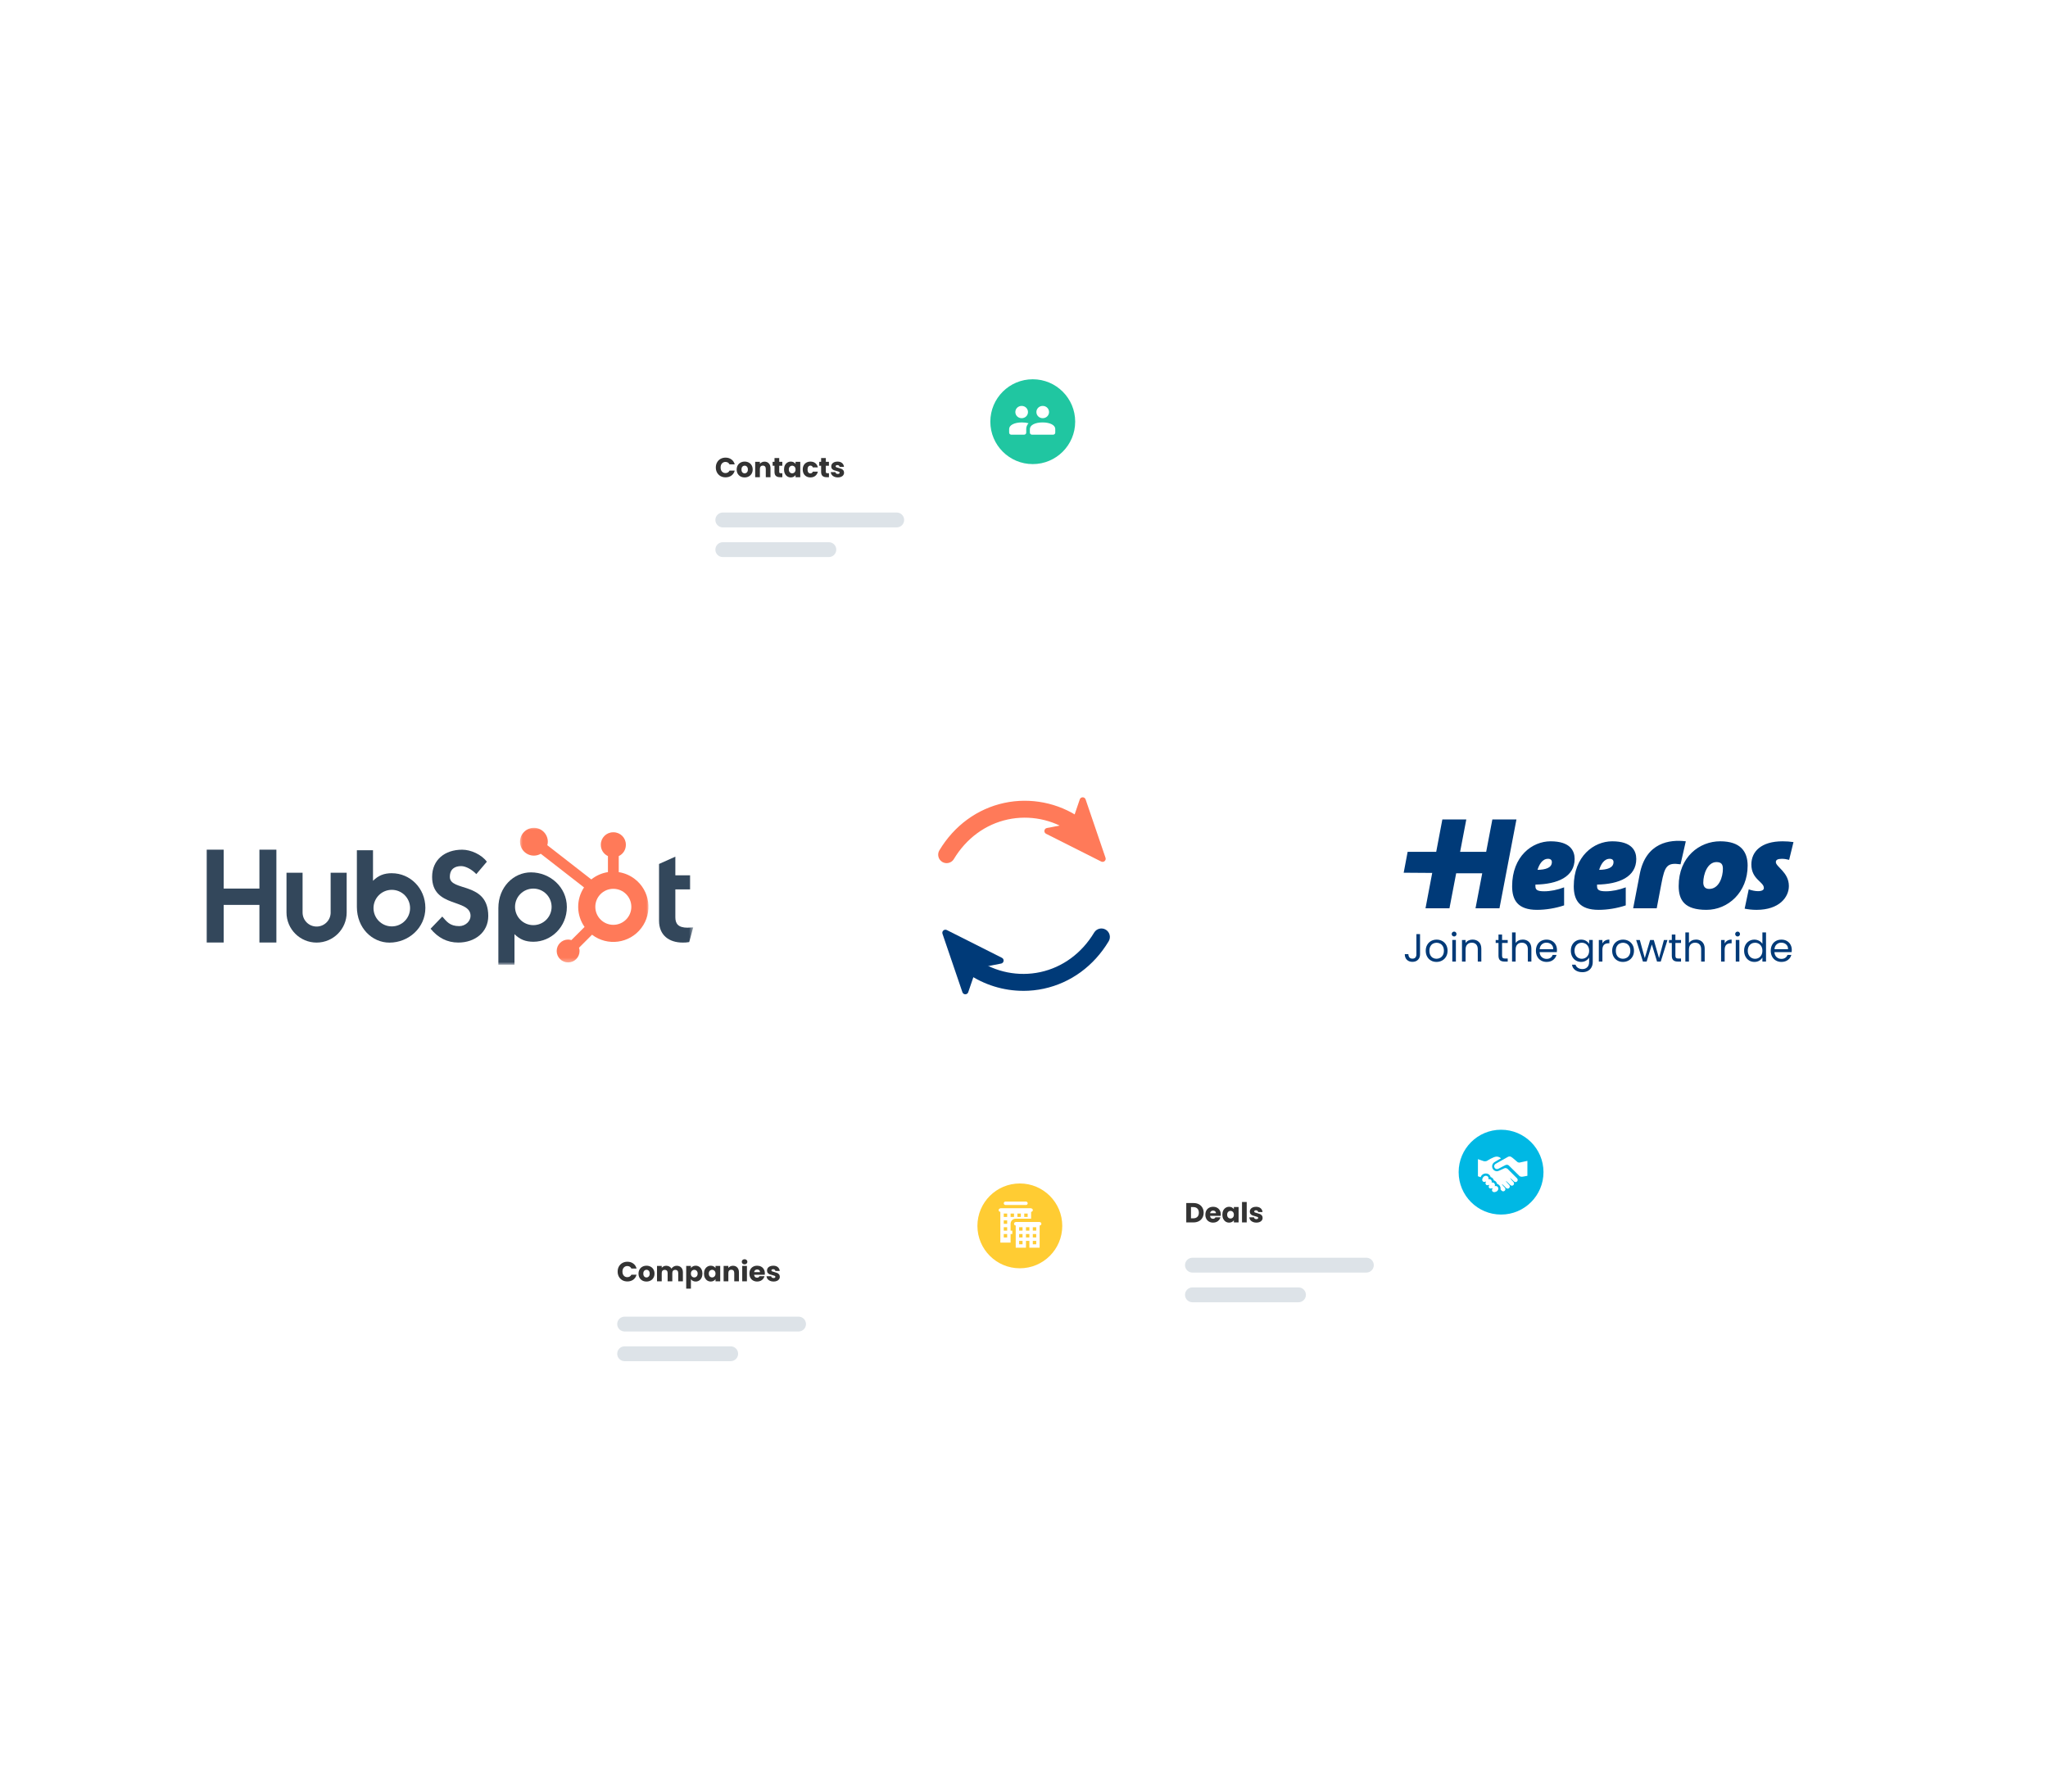 <svg width="480" height="420" viewBox="0 0 480 420" fill="none" xmlns="http://www.w3.org/2000/svg">
<g clip-path="url(#clip0_765_6087)">
<g filter="url(#filter0_d_765_6087)">
<path d="M240 290.04C284.205 290.04 320.04 254.205 320.04 210C320.04 165.795 284.205 129.96 240 129.96C195.795 129.96 159.96 165.795 159.96 210C159.96 254.205 195.795 290.04 240 290.04Z" stroke="white" stroke-width="8.949" stroke-miterlimit="10" stroke-linecap="round" stroke-dasharray="0.05 19.89"/>
</g>
<g filter="url(#filter1_d_765_6087)">
<path d="M185.529 168.737H25.404C19.913 168.737 15.461 173.189 15.461 178.68V241.32C15.461 246.811 19.913 251.263 25.404 251.263H185.529C191.02 251.263 195.471 246.811 195.471 241.32V178.68C195.471 173.189 191.02 168.737 185.529 168.737Z" fill="white"/>
</g>
<path d="M60.8 199.187V208.305H52.428V199.187H48.451V220.952H52.428V212.133H60.8V220.952H64.777V199.187H60.8Z" fill="#33475B"/>
<mask id="mask0_765_6087" style="mask-type:luminance" maskUnits="userSpaceOnUse" x="48" y="193" width="115" height="34">
<path d="M162.476 193.838H48.451V226.162H162.476V193.838Z" fill="white"/>
</mask>
<g mask="url(#mask0_765_6087)">
<path d="M77.499 213.917C77.499 215.732 76.027 217.209 74.208 217.209C72.388 217.209 70.917 215.737 70.917 213.917V204.596H67.148V213.917C67.148 217.81 70.305 220.967 74.203 220.967C78.096 220.967 81.252 217.81 81.252 213.917V204.596H77.494V213.917H77.499Z" fill="#33475B"/>
<path d="M105.433 205.556C105.433 203.647 106.696 203.04 108.083 203.04C109.196 203.04 110.673 203.89 111.637 204.919L114.108 202.011C112.875 200.346 110.375 199.192 108.326 199.192C104.235 199.192 101.277 201.588 101.277 205.561C101.277 212.928 110.285 210.592 110.285 214.713C110.285 215.986 109.052 217.109 107.635 217.109C105.403 217.109 104.682 216.02 103.658 214.867L100.919 217.716C102.674 219.868 104.831 220.962 107.427 220.962C111.314 220.962 114.436 218.536 114.436 214.748C114.436 206.57 105.428 209.11 105.428 205.561" fill="#33475B"/>
<path d="M161.148 217.477C158.921 217.477 158.285 216.513 158.285 215.036V208.504H161.75V205.193H158.285V200.823L154.462 202.538V215.846C154.462 219.252 156.808 220.967 160.03 220.967C160.537 220.977 161.039 220.937 161.536 220.848L162.471 217.412C162.048 217.442 161.566 217.472 161.144 217.472" fill="#33475B"/>
<path d="M91.851 204.705C89.982 204.705 88.68 205.247 87.422 206.485V199.321H83.644V212.6C83.644 217.572 87.238 220.977 91.275 220.977C95.754 220.977 99.696 217.512 99.696 212.844C99.696 208.176 96.072 204.71 91.851 204.71M91.826 217.174C89.46 217.174 87.541 215.255 87.541 212.888C87.541 210.522 89.46 208.603 91.826 208.603C94.193 208.603 96.112 210.522 96.112 212.888C96.112 215.255 94.193 217.174 91.826 217.174Z" fill="#33475B"/>
<path d="M132.856 212.64C132.856 207.967 128.924 204.507 124.435 204.507C120.398 204.507 116.804 207.912 116.804 212.883V226.167H120.582V218.993C121.84 220.226 123.147 220.773 125.012 220.773C129.227 220.773 132.856 217.248 132.856 212.64ZM129.282 212.595C129.282 214.962 127.363 216.88 124.997 216.88C122.63 216.88 120.711 214.962 120.711 212.595C120.711 210.229 122.63 208.31 124.997 208.31C127.363 208.31 129.282 210.229 129.282 212.595Z" fill="#33475B"/>
</g>
<mask id="mask1_765_6087" style="mask-type:luminance" maskUnits="userSpaceOnUse" x="121" y="193" width="32" height="33">
<path d="M152.13 193.863H121.665V225.68H152.13V193.863Z" fill="white"/>
</mask>
<g mask="url(#mask1_765_6087)">
<path d="M145.02 204.447V200.693C146.034 200.221 146.68 199.207 146.685 198.088V197.999C146.685 196.403 145.393 195.115 143.797 195.111H143.707C142.112 195.111 140.824 196.403 140.819 197.999V198.088C140.819 199.207 141.475 200.221 142.485 200.693V204.447C141.058 204.666 139.715 205.257 138.587 206.162L128.276 198.138C128.351 197.875 128.391 197.601 128.395 197.328C128.395 195.528 126.939 194.067 125.139 194.067C123.34 194.067 121.878 195.523 121.878 197.323C121.878 199.122 123.335 200.584 125.134 200.584C125.701 200.584 126.258 200.43 126.745 200.147L136.882 208.036C135.012 210.855 135.062 214.534 137.006 217.298L133.919 220.385C133.67 220.306 133.412 220.266 133.153 220.261C131.672 220.261 130.474 221.459 130.474 222.941C130.474 224.422 131.672 225.62 133.153 225.62C134.635 225.62 135.833 224.422 135.833 222.941C135.833 222.682 135.788 222.424 135.708 222.175L138.761 219.123C142.37 221.882 147.535 221.191 150.295 217.576C153.054 213.967 152.363 208.802 148.749 206.043C147.655 205.207 146.372 204.661 145.01 204.452M143.747 216.806C141.416 216.806 139.527 214.917 139.527 212.585C139.527 210.253 141.416 208.364 143.747 208.364C146.079 208.364 147.968 210.253 147.968 212.585C147.968 214.917 146.079 216.806 143.747 216.806Z" fill="#FF7A59"/>
</g>
<g filter="url(#filter2_d_765_6087)">
<path d="M454.811 168.737H294.686C289.195 168.737 284.743 173.189 284.743 178.68V241.32C284.743 246.811 289.195 251.263 294.686 251.263H454.811C460.302 251.263 464.754 246.811 464.754 241.32V178.68C464.754 173.189 460.302 168.737 454.811 168.737Z" fill="white"/>
</g>
<path d="M420.347 197.41L419.329 201.575C418.774 201.42 418.157 201.329 417.632 201.329C416.646 201.329 416.214 201.575 416.214 202.1C416.214 203.211 419.268 204.474 419.268 207.713C419.268 210.304 417.047 213.296 411.68 213.296C410.661 213.296 409.675 213.173 408.903 213.018L409.859 208.485C410.508 208.731 411.371 208.915 412.019 208.915C412.944 208.915 413.407 208.638 413.407 208.175C413.407 206.694 410.476 206.17 410.476 202.654C410.476 199.6 412.82 197.225 417.787 197.225C418.65 197.225 419.575 197.286 420.347 197.409M403.803 203.67C403.803 202.621 403.434 202.098 402.292 202.098C400.163 202.098 399.207 204.997 399.207 206.879C399.207 207.681 399.515 208.39 400.596 208.39C402.908 208.39 403.804 205.583 403.804 203.67M409.603 202.929C409.603 209.191 405.008 213.294 399.949 213.294C394.89 213.294 393.441 211.104 393.441 207.711C393.441 200.863 398.346 197.223 403.157 197.223C407.969 197.223 409.603 199.66 409.603 202.929ZM395.111 197.223L393.878 202.621C390.707 202.159 390.176 203.012 389.395 207.129L388.295 212.923H382.774L384.317 204.904C385.743 197.491 391.382 196.757 395.112 197.225M378.167 202.098C378.167 201.635 377.89 201.326 377.272 201.326C375.916 201.326 375.175 202.714 374.804 203.917C376.685 203.887 378.166 203.454 378.166 202.098M383.501 201.358C383.501 205.552 379.523 207.28 374.31 207.373V207.742C374.31 208.575 374.713 208.944 376.378 208.944C377.857 208.944 379.494 208.605 381.035 208.02V212.245C379.03 212.923 376.746 213.294 374.68 213.294C370.209 213.294 368.851 211.042 368.851 207.772C368.851 200.709 373.569 197.225 377.856 197.225C382.483 197.225 383.5 199.476 383.5 201.358M363.718 202.098C363.718 201.635 363.44 201.326 362.823 201.326C361.466 201.326 360.726 202.714 360.356 203.917C362.238 203.887 363.718 203.454 363.718 202.098ZM369.054 201.358C369.054 205.552 365.076 207.28 359.863 207.373V207.742C359.863 208.575 360.264 208.944 361.93 208.944C363.41 208.944 365.045 208.605 366.588 208.02V212.245C364.583 212.923 362.3 213.294 360.234 213.294C355.762 213.294 354.405 211.042 354.405 207.772C354.405 200.709 359.125 197.225 363.411 197.225C368.038 197.225 369.055 199.476 369.055 201.358M355.417 192.104L351.439 212.923H345.824L347.397 204.718H341.29L339.718 212.923H334.103L335.675 204.638L328.99 204.591L329.915 199.691H336.612L338.052 192.103H343.665L342.215 199.691H348.322L349.772 192.103H355.416L355.417 192.104Z" fill="#003A78"/>
<path d="M332.82 218.983V223.738C332.82 224.267 332.657 224.691 332.331 225.007C332.005 225.324 331.574 225.483 331.039 225.483C330.503 225.483 330.062 225.321 329.737 224.998C329.41 224.675 329.247 224.233 329.247 223.674H330.088C330.094 223.988 330.175 224.243 330.332 224.441C330.49 224.638 330.724 224.736 331.039 224.736C331.353 224.736 331.586 224.642 331.74 224.454C331.893 224.267 331.971 224.028 331.971 223.74V218.985H332.82V218.983Z" fill="#003A78"/>
<path d="M335.392 225.178C335.007 224.963 334.706 224.657 334.487 224.26C334.268 223.863 334.159 223.403 334.159 222.879C334.159 222.355 334.271 221.905 334.496 221.508C334.721 221.111 335.027 220.807 335.414 220.594C335.802 220.382 336.236 220.275 336.716 220.275C337.196 220.275 337.629 220.382 338.017 220.594C338.405 220.806 338.711 221.109 338.936 221.503C339.16 221.898 339.272 222.356 339.272 222.879C339.272 223.402 339.157 223.863 338.926 224.26C338.694 224.657 338.383 224.963 337.988 225.178C337.594 225.393 337.158 225.501 336.678 225.501C336.198 225.501 335.775 225.393 335.39 225.178H335.392ZM337.529 224.55C337.794 224.408 338.007 224.196 338.17 223.913C338.334 223.63 338.415 223.285 338.415 222.879C338.415 222.473 338.335 222.128 338.176 221.845C338.016 221.562 337.806 221.351 337.547 221.213C337.289 221.075 337.008 221.006 336.707 221.006C336.405 221.006 336.118 221.075 335.863 221.213C335.608 221.351 335.403 221.562 335.248 221.845C335.094 222.128 335.017 222.473 335.017 222.879C335.017 223.285 335.093 223.639 335.243 223.922C335.394 224.204 335.595 224.415 335.848 224.554C336.1 224.692 336.377 224.761 336.678 224.761C336.98 224.761 337.262 224.691 337.527 224.549L337.529 224.55Z" fill="#003A78"/>
<path d="M340.409 219.37C340.298 219.26 340.243 219.124 340.243 218.964C340.243 218.805 340.298 218.669 340.409 218.559C340.52 218.448 340.655 218.393 340.815 218.393C340.974 218.393 341.1 218.448 341.207 218.559C341.315 218.669 341.369 218.805 341.369 218.964C341.369 219.124 341.315 219.26 341.207 219.37C341.099 219.481 340.968 219.536 340.815 219.536C340.662 219.536 340.52 219.481 340.409 219.37ZM341.222 220.358V225.417H340.381V220.358H341.222Z" fill="#003A78"/>
<path d="M346.612 220.825C346.994 221.197 347.185 221.735 347.185 222.436V225.418H346.354V222.556C346.354 222.051 346.229 221.665 345.976 221.398C345.724 221.13 345.379 220.996 344.942 220.996C344.505 220.996 344.147 221.134 343.886 221.412C343.624 221.688 343.494 222.091 343.494 222.621V225.419H342.653V220.36H343.494V221.08C343.66 220.821 343.886 220.621 344.172 220.48C344.459 220.338 344.774 220.267 345.118 220.267C345.734 220.267 346.232 220.453 346.613 220.826L346.612 220.825Z" fill="#003A78"/>
<path d="M352.049 221.051V224.034C352.049 224.28 352.102 224.453 352.206 224.555C352.31 224.657 352.492 224.707 352.751 224.707H353.369V225.418H352.612C352.144 225.418 351.793 225.31 351.559 225.095C351.325 224.88 351.209 224.526 351.209 224.034V221.051H350.553V220.359H351.209V219.085H352.049V220.359H353.369V221.051H352.049Z" fill="#003A78"/>
<path d="M357.93 220.511C358.237 220.674 358.479 220.919 358.655 221.245C358.83 221.571 358.917 221.968 358.917 222.436V225.418H358.087V222.556C358.087 222.051 357.961 221.666 357.709 221.398C357.456 221.13 357.112 220.996 356.675 220.996C356.237 220.996 355.879 221.134 355.618 221.412C355.357 221.688 355.226 222.091 355.226 222.622V225.419H354.386V218.588H355.226V221.08C355.392 220.821 355.622 220.622 355.913 220.48C356.206 220.338 356.534 220.267 356.897 220.267C357.279 220.267 357.623 220.349 357.931 220.512L357.93 220.511Z" fill="#003A78"/>
<path d="M364.882 223.202H360.839C360.869 223.701 361.04 224.09 361.351 224.37C361.661 224.65 362.04 224.79 362.482 224.79C362.845 224.79 363.148 224.706 363.391 224.536C363.634 224.366 363.805 224.14 363.904 223.858H364.808C364.673 224.344 364.403 224.74 363.996 225.044C363.59 225.349 363.085 225.501 362.482 225.501C362.002 225.501 361.572 225.393 361.194 225.178C360.816 224.963 360.518 224.657 360.303 224.26C360.087 223.863 359.98 223.403 359.98 222.879C359.98 222.355 360.085 221.898 360.295 221.503C360.504 221.11 360.798 220.806 361.176 220.594C361.555 220.382 361.991 220.275 362.483 220.275C362.975 220.275 363.387 220.379 363.757 220.589C364.126 220.799 364.411 221.086 364.611 221.452C364.811 221.819 364.911 222.232 364.911 222.693C364.911 222.854 364.903 223.022 364.884 223.201L364.882 223.202ZM363.83 221.692C363.688 221.461 363.496 221.286 363.253 221.165C363.009 221.045 362.741 220.986 362.445 220.986C362.021 220.986 361.659 221.122 361.361 221.392C361.062 221.663 360.891 222.039 360.849 222.518H364.043C364.043 222.198 363.973 221.923 363.831 221.692H363.83Z" fill="#003A78"/>
<path d="M371.718 220.561C372.047 220.752 372.292 220.992 372.451 221.281V220.358H373.3V225.527C373.3 225.988 373.202 226.399 373.005 226.76C372.808 227.12 372.527 227.402 372.161 227.604C371.794 227.807 371.368 227.908 370.882 227.908C370.218 227.908 369.664 227.751 369.22 227.437C368.777 227.123 368.515 226.696 368.435 226.154H369.265C369.357 226.462 369.548 226.709 369.838 226.898C370.127 227.085 370.475 227.179 370.881 227.179C371.342 227.179 371.719 227.035 372.011 226.746C372.304 226.457 372.45 226.05 372.45 225.527V224.466C372.284 224.761 372.038 225.007 371.711 225.204C371.385 225.402 371.004 225.5 370.567 225.5C370.13 225.5 369.71 225.389 369.343 225.167C368.976 224.946 368.689 224.634 368.48 224.234C368.27 223.835 368.166 223.379 368.166 222.868C368.166 222.356 368.27 221.897 368.48 221.506C368.69 221.115 368.978 220.812 369.343 220.596C369.709 220.381 370.117 220.273 370.567 220.273C371.017 220.273 371.387 220.369 371.716 220.56L371.718 220.561ZM372.22 221.881C372.067 221.599 371.858 221.381 371.597 221.231C371.336 221.08 371.048 221.005 370.734 221.005C370.42 221.005 370.133 221.079 369.876 221.226C369.618 221.373 369.411 221.589 369.258 221.871C369.103 222.154 369.027 222.487 369.027 222.869C369.027 223.251 369.103 223.594 369.258 223.88C369.411 224.167 369.618 224.385 369.876 224.536C370.135 224.687 370.421 224.762 370.734 224.762C371.047 224.762 371.336 224.687 371.597 224.536C371.858 224.385 372.067 224.167 372.22 223.88C372.373 223.594 372.451 223.261 372.451 222.879C372.451 222.497 372.375 222.165 372.22 221.881Z" fill="#003A78"/>
<path d="M376.195 220.506C376.469 220.346 376.803 220.266 377.196 220.266V221.134H376.975C376.033 221.134 375.563 221.645 375.563 222.667V225.418H374.723V220.359H375.563V221.181C375.711 220.892 375.921 220.667 376.195 220.506Z" fill="#003A78"/>
<path d="M379.085 225.178C378.701 224.963 378.399 224.657 378.18 224.26C377.962 223.863 377.853 223.403 377.853 222.879C377.853 222.355 377.964 221.905 378.189 221.508C378.414 221.111 378.721 220.807 379.108 220.594C379.496 220.382 379.929 220.275 380.409 220.275C380.889 220.275 381.322 220.382 381.711 220.594C382.099 220.806 382.404 221.109 382.629 221.503C382.854 221.898 382.966 222.356 382.966 222.879C382.966 223.402 382.85 223.863 382.619 224.26C382.388 224.657 382.076 224.963 381.682 225.178C381.287 225.393 380.851 225.501 380.371 225.501C379.891 225.501 379.468 225.393 379.084 225.178H379.085ZM381.222 224.55C381.487 224.408 381.701 224.196 381.864 223.913C382.027 223.63 382.109 223.285 382.109 222.879C382.109 222.473 382.028 222.128 381.869 221.845C381.709 221.562 381.5 221.351 381.241 221.213C380.982 221.075 380.702 221.006 380.4 221.006C380.099 221.006 379.811 221.075 379.556 221.213C379.301 221.351 379.096 221.562 378.942 221.845C378.788 222.128 378.711 222.473 378.711 222.879C378.711 223.285 378.786 223.639 378.937 223.922C379.087 224.204 379.288 224.415 379.541 224.554C379.793 224.692 380.07 224.761 380.371 224.761C380.673 224.761 380.956 224.691 381.221 224.549L381.222 224.55Z" fill="#003A78"/>
<path d="M390.815 220.359L389.236 225.418H388.368L387.149 221.402L385.931 225.418H385.063L383.475 220.359H384.333L385.496 224.605L386.751 220.359H387.609L388.836 224.615L389.981 220.359H390.811H390.815Z" fill="#003A78"/>
<path d="M392.67 221.051V224.034C392.67 224.28 392.723 224.453 392.827 224.555C392.931 224.657 393.114 224.707 393.372 224.707H393.99V225.418H393.233C392.766 225.418 392.414 225.31 392.18 225.095C391.946 224.88 391.83 224.526 391.83 224.034V221.051H391.174V220.359H391.83V219.085H392.67V220.359H393.99V221.051H392.67Z" fill="#003A78"/>
<path d="M398.551 220.511C398.859 220.674 399.1 220.919 399.276 221.245C399.452 221.571 399.538 221.968 399.538 222.436V225.418H398.708V222.556C398.708 222.051 398.582 221.666 398.33 221.398C398.077 221.13 397.733 220.996 397.296 220.996C396.859 220.996 396.501 221.134 396.239 221.412C395.978 221.688 395.847 222.091 395.847 222.622V225.419H395.007V218.588H395.847V221.08C396.013 220.821 396.243 220.622 396.534 220.48C396.827 220.338 397.154 220.267 397.518 220.267C397.9 220.267 398.244 220.349 398.552 220.512L398.551 220.511Z" fill="#003A78"/>
<path d="M404.851 220.506C405.125 220.346 405.459 220.266 405.853 220.266V221.134H405.631C404.689 221.134 404.219 221.645 404.219 222.667V225.418H403.379V220.359H404.219V221.181C404.368 220.892 404.577 220.667 404.851 220.506Z" fill="#003A78"/>
<path d="M406.849 219.37C406.739 219.26 406.684 219.124 406.684 218.964C406.684 218.805 406.739 218.669 406.849 218.559C406.96 218.448 407.096 218.393 407.255 218.393C407.415 218.393 407.54 218.448 407.647 218.559C407.755 218.669 407.809 218.805 407.809 218.964C407.809 219.124 407.755 219.26 407.647 219.37C407.539 219.481 407.408 219.536 407.255 219.536C407.102 219.536 406.96 219.481 406.849 219.37ZM407.662 220.358V225.417H406.822V220.358H407.662Z" fill="#003A78"/>
<path d="M409.094 221.508C409.303 221.118 409.591 220.815 409.957 220.599C410.322 220.384 410.733 220.276 411.189 220.276C411.582 220.276 411.949 220.367 412.287 220.549C412.625 220.731 412.884 220.968 413.062 221.265V218.588H413.911V225.419H413.062V224.468C412.896 224.77 412.65 225.017 412.324 225.212C411.997 225.407 411.616 225.502 411.179 225.502C410.742 225.502 410.322 225.392 409.955 225.169C409.589 224.948 409.301 224.637 409.092 224.237C408.883 223.838 408.778 223.382 408.778 222.87C408.778 222.359 408.883 221.899 409.092 221.508H409.094ZM412.832 221.883C412.679 221.6 412.471 221.383 412.209 221.232C411.948 221.081 411.66 221.006 411.346 221.006C411.032 221.006 410.746 221.08 410.488 221.227C410.231 221.374 410.023 221.59 409.87 221.873C409.717 222.155 409.639 222.488 409.639 222.87C409.639 223.252 409.716 223.595 409.87 223.882C410.023 224.168 410.231 224.387 410.488 224.537C410.747 224.688 411.033 224.764 411.346 224.764C411.659 224.764 411.948 224.688 412.209 224.537C412.471 224.387 412.679 224.168 412.832 223.882C412.986 223.595 413.063 223.262 413.063 222.88C413.063 222.498 412.987 222.167 412.832 221.883Z" fill="#003A78"/>
<path d="M419.922 223.202H415.878C415.908 223.701 416.079 224.09 416.39 224.37C416.7 224.65 417.077 224.79 417.521 224.79C417.884 224.79 418.187 224.706 418.43 224.536C418.673 224.366 418.844 224.14 418.943 223.858H419.847C419.712 224.344 419.442 224.74 419.035 225.044C418.629 225.349 418.124 225.501 417.521 225.501C417.041 225.501 416.611 225.393 416.233 225.178C415.855 224.963 415.557 224.657 415.342 224.26C415.128 223.863 415.02 223.403 415.02 222.879C415.02 222.355 415.124 221.898 415.334 221.503C415.543 221.11 415.836 220.806 416.216 220.594C416.594 220.382 417.03 220.275 417.522 220.275C418.014 220.275 418.427 220.379 418.796 220.589C419.165 220.799 419.449 221.086 419.65 221.452C419.85 221.819 419.95 222.232 419.95 222.693C419.95 222.854 419.942 223.022 419.923 223.201L419.922 223.202ZM418.869 221.692C418.727 221.461 418.535 221.286 418.292 221.165C418.048 221.045 417.78 220.986 417.484 220.986C417.06 220.986 416.698 221.122 416.4 221.392C416.101 221.663 415.93 222.039 415.888 222.518H419.082C419.082 222.198 419.012 221.923 418.87 221.692H418.869Z" fill="#003A78"/>
<path d="M239.837 232.282C235.214 232.282 230.64 230.885 226.797 228.23C225.897 227.609 225.669 226.371 226.295 225.466C226.917 224.566 228.154 224.338 229.059 224.964C233.34 227.922 238.719 228.986 243.814 227.892C249.039 226.764 253.524 223.473 256.442 218.62C257.009 217.681 258.227 217.378 259.166 217.944C260.106 218.511 260.409 219.729 259.842 220.669C256.352 226.47 250.958 230.413 244.65 231.775C243.059 232.118 241.448 232.287 239.842 232.287L239.837 232.282Z" fill="#003A78"/>
<path d="M221.91 218.029L234.826 224.536C235.442 224.845 235.313 225.759 234.637 225.889L229.248 226.928C228.994 226.977 228.785 227.156 228.701 227.405L226.931 232.6C226.707 233.251 225.788 233.251 225.564 232.6L220.896 218.909C220.687 218.297 221.328 217.74 221.905 218.029H221.91Z" fill="#003A78"/>
<path d="M221.866 202.344C221.518 202.344 221.165 202.254 220.846 202.061C219.907 201.494 219.604 200.276 220.17 199.336C223.66 193.534 229.054 189.592 235.363 188.23C241.528 186.903 248.03 188.19 253.21 191.77C254.11 192.391 254.339 193.629 253.713 194.534C253.091 195.434 251.853 195.662 250.948 195.036C246.668 192.078 241.289 191.009 236.193 192.108C230.968 193.236 226.484 196.527 223.566 201.379C223.193 202.001 222.537 202.344 221.861 202.344H221.866Z" fill="#FF7A59"/>
<path d="M258.092 201.971L245.176 195.463C244.559 195.155 244.689 194.241 245.365 194.111L250.754 193.072C251.007 193.023 251.216 192.844 251.301 192.595L253.071 187.4C253.294 186.749 254.214 186.749 254.438 187.4L259.106 201.091C259.315 201.703 258.673 202.259 258.097 201.971H258.092Z" fill="#FF7A59"/>
<g filter="url(#filter3_d_765_6087)">
<path d="M235.441 95.18H167.83C162.338 95.18 157.887 99.632 157.887 105.123V134.951C157.887 140.443 162.338 144.894 167.83 144.894H235.441C240.932 144.894 245.384 140.443 245.384 134.951V105.123C245.384 99.632 240.932 95.18 235.441 95.18Z" fill="white"/>
</g>
<path d="M167.77 109.594C167.77 109.146 167.867 108.748 168.061 108.399C168.255 108.045 168.524 107.772 168.869 107.578C169.218 107.38 169.612 107.281 170.051 107.281C170.59 107.281 171.051 107.423 171.434 107.707C171.818 107.991 172.074 108.379 172.203 108.87H170.988C170.898 108.681 170.769 108.536 170.601 108.437C170.437 108.338 170.249 108.289 170.038 108.289C169.698 108.289 169.422 108.407 169.211 108.644C169 108.881 168.894 109.198 168.894 109.594C168.894 109.991 169 110.307 169.211 110.544C169.422 110.781 169.698 110.9 170.038 110.9C170.249 110.9 170.437 110.85 170.601 110.751C170.769 110.652 170.898 110.508 170.988 110.318H172.203C172.074 110.809 171.818 111.197 171.434 111.481C171.051 111.761 170.59 111.901 170.051 111.901C169.612 111.901 169.218 111.805 168.869 111.611C168.524 111.412 168.255 111.139 168.061 110.79C167.867 110.441 167.77 110.042 167.77 109.594ZM174.522 111.921C174.168 111.921 173.85 111.845 173.565 111.695C173.285 111.544 173.063 111.328 172.9 111.048C172.74 110.768 172.66 110.441 172.66 110.066C172.66 109.695 172.742 109.37 172.906 109.09C173.07 108.806 173.294 108.588 173.578 108.437C173.863 108.287 174.181 108.211 174.535 108.211C174.888 108.211 175.207 108.287 175.491 108.437C175.776 108.588 176 108.806 176.163 109.09C176.327 109.37 176.409 109.695 176.409 110.066C176.409 110.437 176.325 110.764 176.157 111.048C175.993 111.328 175.767 111.544 175.478 111.695C175.194 111.845 174.875 111.921 174.522 111.921ZM174.522 110.964C174.733 110.964 174.912 110.887 175.058 110.732C175.209 110.577 175.284 110.355 175.284 110.066C175.284 109.777 175.211 109.555 175.065 109.4C174.922 109.245 174.746 109.168 174.535 109.168C174.319 109.168 174.14 109.245 173.998 109.4C173.856 109.551 173.785 109.773 173.785 110.066C173.785 110.355 173.854 110.577 173.992 110.732C174.134 110.887 174.311 110.964 174.522 110.964ZM179.193 108.224C179.615 108.224 179.951 108.362 180.201 108.638C180.455 108.909 180.582 109.284 180.582 109.762V111.869H179.483V109.911C179.483 109.67 179.421 109.482 179.296 109.349C179.171 109.215 179.003 109.148 178.792 109.148C178.581 109.148 178.413 109.215 178.288 109.349C178.163 109.482 178.1 109.67 178.1 109.911V111.869H176.995V108.263H178.1V108.741C178.212 108.582 178.363 108.457 178.553 108.366C178.742 108.271 178.956 108.224 179.193 108.224ZM183.36 110.932V111.869H182.798C182.397 111.869 182.085 111.772 181.861 111.578C181.637 111.38 181.525 111.059 181.525 110.615V109.181H181.085V108.263H181.525V107.384H182.63V108.263H183.354V109.181H182.63V110.628C182.63 110.736 182.656 110.814 182.707 110.861C182.759 110.908 182.845 110.932 182.966 110.932H183.36ZM183.756 110.06C183.756 109.689 183.825 109.364 183.963 109.084C184.105 108.804 184.297 108.588 184.538 108.437C184.779 108.287 185.048 108.211 185.346 108.211C185.6 108.211 185.822 108.263 186.011 108.366C186.205 108.47 186.354 108.605 186.457 108.773V108.263H187.563V111.869H186.457V111.359C186.35 111.527 186.199 111.662 186.005 111.766C185.815 111.869 185.593 111.921 185.339 111.921C185.046 111.921 184.779 111.845 184.538 111.695C184.297 111.54 184.105 111.322 183.963 111.042C183.825 110.758 183.756 110.43 183.756 110.06ZM186.457 110.066C186.457 109.79 186.38 109.573 186.225 109.413C186.074 109.254 185.889 109.174 185.669 109.174C185.449 109.174 185.262 109.254 185.107 109.413C184.956 109.568 184.88 109.784 184.88 110.06C184.88 110.335 184.956 110.555 185.107 110.719C185.262 110.878 185.449 110.958 185.669 110.958C185.889 110.958 186.074 110.878 186.225 110.719C186.38 110.559 186.457 110.342 186.457 110.066ZM188.142 110.066C188.142 109.691 188.218 109.364 188.369 109.084C188.524 108.804 188.737 108.588 189.008 108.437C189.284 108.287 189.599 108.211 189.952 108.211C190.404 108.211 190.781 108.33 191.083 108.567C191.389 108.804 191.589 109.138 191.684 109.568H190.508C190.409 109.293 190.217 109.155 189.933 109.155C189.73 109.155 189.568 109.234 189.448 109.394C189.327 109.549 189.267 109.773 189.267 110.066C189.267 110.359 189.327 110.585 189.448 110.745C189.568 110.9 189.73 110.977 189.933 110.977C190.217 110.977 190.409 110.839 190.508 110.564H191.684C191.589 110.986 191.389 111.318 191.083 111.559C190.777 111.8 190.4 111.921 189.952 111.921C189.599 111.921 189.284 111.845 189.008 111.695C188.737 111.544 188.524 111.328 188.369 111.048C188.218 110.768 188.142 110.441 188.142 110.066ZM194.285 110.932V111.869H193.723C193.322 111.869 193.01 111.772 192.786 111.578C192.562 111.38 192.45 111.059 192.45 110.615V109.181H192.01V108.263H192.45V107.384H193.555V108.263H194.279V109.181H193.555V110.628C193.555 110.736 193.581 110.814 193.632 110.861C193.684 110.908 193.77 110.932 193.891 110.932H194.285ZM196.368 111.921C196.053 111.921 195.773 111.867 195.528 111.759C195.282 111.652 195.088 111.505 194.946 111.32C194.804 111.13 194.724 110.919 194.707 110.686H195.799C195.812 110.811 195.87 110.913 195.973 110.99C196.077 111.068 196.204 111.107 196.355 111.107C196.493 111.107 196.598 111.081 196.671 111.029C196.749 110.973 196.788 110.902 196.788 110.816C196.788 110.712 196.734 110.637 196.626 110.589C196.519 110.538 196.344 110.482 196.103 110.421C195.844 110.361 195.629 110.299 195.456 110.234C195.284 110.165 195.135 110.06 195.011 109.917C194.886 109.771 194.823 109.575 194.823 109.329C194.823 109.122 194.879 108.935 194.991 108.767C195.107 108.595 195.275 108.459 195.495 108.36C195.719 108.261 195.984 108.211 196.29 108.211C196.743 108.211 197.098 108.323 197.357 108.547C197.619 108.771 197.77 109.069 197.809 109.439H196.788C196.771 109.314 196.715 109.215 196.62 109.142C196.529 109.069 196.409 109.032 196.258 109.032C196.129 109.032 196.029 109.058 195.961 109.11C195.892 109.157 195.857 109.224 195.857 109.31C195.857 109.413 195.911 109.491 196.019 109.543C196.131 109.594 196.303 109.646 196.536 109.698C196.803 109.767 197.02 109.835 197.188 109.904C197.357 109.969 197.503 110.077 197.628 110.228C197.757 110.374 197.824 110.572 197.828 110.822C197.828 111.033 197.768 111.223 197.647 111.391C197.531 111.555 197.361 111.684 197.137 111.779C196.917 111.873 196.661 111.921 196.368 111.921Z" fill="#333333"/>
<path d="M210.171 120.151H169.405C168.444 120.151 167.665 120.93 167.665 121.891C167.665 122.852 168.444 123.631 169.405 123.631H210.171C211.132 123.631 211.911 122.852 211.911 121.891C211.911 120.93 211.132 120.151 210.171 120.151Z" fill="#DDE3E8"/>
<path d="M194.262 127.111H169.405C168.444 127.111 167.665 127.89 167.665 128.851C167.665 129.812 168.444 130.591 169.405 130.591H194.262C195.223 130.591 196.002 129.812 196.002 128.851C196.002 127.89 195.223 127.111 194.262 127.111Z" fill="#DDE3E8"/>
<g filter="url(#filter4_d_765_6087)">
<path d="M242.053 108.797C247.544 108.797 251.996 104.345 251.996 98.854C251.996 93.362 247.544 88.911 242.053 88.911C236.562 88.911 232.11 93.362 232.11 98.854C232.11 104.345 236.562 108.797 242.053 108.797Z" fill="#20C6A1"/>
</g>
<g filter="url(#filter5_d_765_6087)">
<path d="M345.514 269.881H277.903C272.412 269.881 267.96 274.332 267.96 279.824V309.652C267.96 315.144 272.412 319.595 277.903 319.595H345.514C351.006 319.595 355.457 315.144 355.457 309.652V279.824C355.457 274.332 351.006 269.881 345.514 269.881Z" fill="white"/>
</g>
<path d="M279.73 282.028C280.209 282.028 280.626 282.123 280.984 282.313C281.342 282.502 281.617 282.769 281.811 283.114C282.01 283.454 282.109 283.849 282.109 284.297C282.109 284.741 282.01 285.135 281.811 285.479C281.617 285.824 281.34 286.091 280.978 286.281C280.62 286.47 280.204 286.565 279.73 286.565H278.031V282.028H279.73ZM279.659 285.609C280.077 285.609 280.402 285.495 280.635 285.266C280.868 285.038 280.984 284.715 280.984 284.297C280.984 283.879 280.868 283.553 280.635 283.321C280.402 283.088 280.077 282.972 279.659 282.972H279.136V285.609H279.659ZM286.126 284.704C286.126 284.807 286.119 284.915 286.106 285.027H283.605C283.622 285.251 283.694 285.423 283.818 285.544C283.948 285.66 284.105 285.719 284.29 285.719C284.566 285.719 284.758 285.602 284.865 285.37H286.042C285.981 285.607 285.872 285.82 285.712 286.009C285.557 286.199 285.361 286.348 285.124 286.455C284.887 286.563 284.622 286.617 284.329 286.617C283.976 286.617 283.661 286.541 283.385 286.391C283.11 286.24 282.894 286.024 282.739 285.744C282.584 285.464 282.507 285.137 282.507 284.762C282.507 284.387 282.582 284.06 282.733 283.78C282.888 283.5 283.103 283.284 283.379 283.133C283.655 282.983 283.971 282.907 284.329 282.907C284.678 282.907 284.988 282.98 285.26 283.127C285.531 283.273 285.742 283.482 285.893 283.754C286.048 284.025 286.126 284.342 286.126 284.704ZM284.995 284.413C284.995 284.223 284.93 284.073 284.801 283.961C284.672 283.849 284.51 283.793 284.316 283.793C284.131 283.793 283.974 283.846 283.844 283.954C283.719 284.062 283.642 284.215 283.612 284.413H284.995ZM286.489 284.756C286.489 284.385 286.558 284.06 286.696 283.78C286.838 283.5 287.03 283.284 287.271 283.133C287.512 282.983 287.782 282.907 288.079 282.907C288.333 282.907 288.555 282.959 288.745 283.062C288.938 283.166 289.087 283.301 289.19 283.469V282.959H290.296V286.565H289.19V286.055C289.083 286.223 288.932 286.358 288.738 286.462C288.548 286.565 288.327 286.617 288.072 286.617C287.779 286.617 287.512 286.541 287.271 286.391C287.03 286.236 286.838 286.018 286.696 285.738C286.558 285.454 286.489 285.126 286.489 284.756ZM289.19 284.762C289.19 284.486 289.113 284.269 288.958 284.109C288.807 283.95 288.622 283.87 288.402 283.87C288.182 283.87 287.995 283.95 287.84 284.109C287.689 284.264 287.614 284.48 287.614 284.756C287.614 285.031 287.689 285.251 287.84 285.415C287.995 285.574 288.182 285.654 288.402 285.654C288.622 285.654 288.807 285.574 288.958 285.415C289.113 285.255 289.19 285.038 289.19 284.762ZM292.2 281.783V286.565H291.095V281.783H292.2ZM294.468 286.617C294.154 286.617 293.874 286.563 293.628 286.455C293.382 286.348 293.189 286.201 293.046 286.016C292.904 285.826 292.825 285.615 292.807 285.382H293.9C293.912 285.507 293.971 285.609 294.074 285.686C294.177 285.764 294.305 285.803 294.455 285.803C294.593 285.803 294.699 285.777 294.772 285.725C294.85 285.669 294.888 285.598 294.888 285.512C294.888 285.408 294.834 285.333 294.727 285.286C294.619 285.234 294.445 285.178 294.203 285.118C293.945 285.057 293.729 284.995 293.557 284.93C293.385 284.861 293.236 284.756 293.111 284.613C292.986 284.467 292.924 284.271 292.924 284.025C292.924 283.818 292.98 283.631 293.092 283.463C293.208 283.291 293.376 283.155 293.596 283.056C293.82 282.957 294.085 282.907 294.391 282.907C294.843 282.907 295.199 283.019 295.457 283.243C295.72 283.467 295.871 283.765 295.909 284.135H294.888C294.871 284.01 294.815 283.911 294.72 283.838C294.63 283.765 294.509 283.728 294.358 283.728C294.229 283.728 294.13 283.754 294.061 283.806C293.992 283.853 293.958 283.92 293.958 284.006C293.958 284.109 294.012 284.187 294.119 284.239C294.231 284.29 294.404 284.342 294.636 284.394C294.903 284.463 295.121 284.532 295.289 284.6C295.457 284.665 295.604 284.773 295.729 284.924C295.858 285.07 295.925 285.268 295.929 285.518C295.929 285.729 295.869 285.919 295.748 286.087C295.632 286.251 295.461 286.38 295.237 286.475C295.018 286.569 294.761 286.617 294.468 286.617Z" fill="#333333"/>
<path d="M320.244 294.847H279.478C278.517 294.847 277.738 295.626 277.738 296.587C277.738 297.548 278.517 298.327 279.478 298.327H320.244C321.205 298.327 321.984 297.548 321.984 296.587C321.984 295.626 321.205 294.847 320.244 294.847Z" fill="#DDE3E8"/>
<path d="M304.335 301.807H279.478C278.517 301.807 277.738 302.586 277.738 303.547C277.738 304.508 278.517 305.287 279.478 305.287H304.335C305.296 305.287 306.075 304.508 306.075 303.547C306.075 302.586 305.296 301.807 304.335 301.807Z" fill="#DDE3E8"/>
<g filter="url(#filter6_d_765_6087)">
<path d="M351.813 284.726C357.304 284.726 361.756 280.274 361.756 274.783C361.756 269.291 357.304 264.84 351.813 264.84C346.322 264.84 341.87 269.291 341.87 274.783C341.87 280.274 346.322 284.726 351.813 284.726Z" fill="#00B8E4"/>
</g>
<path d="M350.997 278.218C350.823 278.039 350.564 277.999 350.326 278.074C350.42 277.835 350.385 277.567 350.211 277.383C350.052 277.219 349.819 277.174 349.595 277.224C349.66 277.005 349.625 276.766 349.461 276.602C349.302 276.438 349.068 276.393 348.844 276.443C348.904 276.224 348.869 275.986 348.71 275.822C348.456 275.563 348.019 275.573 347.731 275.847C347.442 276.12 347.263 276.617 347.517 276.91C347.77 277.204 348.064 277.025 348.287 276.975C348.228 277.194 348.039 277.403 348.268 277.691C348.496 277.979 348.814 277.805 349.038 277.756C348.973 277.974 348.799 278.203 349.018 278.472C349.242 278.74 349.605 278.596 349.843 278.521C349.749 278.76 349.55 279.018 349.809 279.307C350.062 279.595 350.654 279.461 350.937 279.187C351.221 278.914 351.25 278.481 350.997 278.218ZM356.162 272.531C355.953 272.57 355.695 272.441 355.695 272.441C355.695 272.441 355.143 271.964 354.517 271.442C354.01 271.014 353.746 271.034 353.378 271.228C352.762 271.556 350.525 272.829 350.525 272.834C350.206 273.023 350.102 273.43 350.286 273.744C350.46 274.042 350.838 274.151 351.146 274.007C351.176 273.992 352.255 273.435 352.757 273.172C353.289 272.889 353.622 273.217 353.622 273.217C353.622 273.217 355.546 275.131 356.088 275.648C356.441 275.986 356.923 275.827 357.077 275.812C357.231 275.792 357.982 275.643 357.982 275.643V272.138C357.982 272.138 356.838 272.401 356.162 272.536V272.531Z" fill="white"/>
<path d="M355.576 276.254C355.576 276.254 354.467 275.146 353.349 274.027C353.349 274.027 353.011 273.694 352.568 273.888C352.26 274.022 351.857 274.211 351.554 274.35C351.221 274.524 350.933 274.579 350.873 274.579C350.232 274.579 349.715 274.062 349.715 273.42C349.715 273.008 349.933 272.645 350.261 272.441C350.724 272.123 351.788 271.556 351.788 271.556C351.788 271.556 351.465 271.144 350.754 271.144C350.043 271.144 348.561 272.113 348.561 272.113C348.561 272.113 348.144 272.381 347.542 272.138L346.389 271.735V275.747C346.389 275.747 346.717 275.842 347.015 275.966C347.085 275.777 347.189 275.598 347.338 275.454C347.83 274.986 348.646 274.982 349.093 275.439C349.227 275.578 349.322 275.747 349.372 275.931C349.551 275.986 349.715 276.085 349.844 276.219C349.978 276.359 350.073 276.528 350.122 276.712C350.301 276.766 350.465 276.866 350.595 277C350.744 277.154 350.843 277.338 350.888 277.537C351.077 277.592 351.246 277.691 351.385 277.835C351.653 278.109 351.748 278.486 351.688 278.844C351.688 278.844 351.852 279.033 351.957 279.133C352.156 279.332 352.479 279.332 352.678 279.133C352.876 278.934 352.876 278.611 352.678 278.412C352.673 278.407 351.957 277.671 352.021 277.606C352.086 277.542 353.001 278.501 353.001 278.501C353.2 278.7 353.518 278.7 353.717 278.501C353.91 278.307 353.91 277.999 353.727 277.8C353.727 277.8 352.891 276.905 352.941 276.856C353.001 276.796 354 277.825 354 277.825C354.199 278.009 354.512 278.009 354.706 277.815C354.9 277.621 354.905 277.308 354.716 277.104C354.716 277.104 353.891 276.224 353.94 276.175C353.99 276.125 354.84 276.965 354.84 276.965C355.039 277.164 355.362 277.164 355.561 276.965C355.76 276.766 355.76 276.443 355.561 276.244L355.576 276.254Z" fill="white"/>
<g filter="url(#filter7_d_765_6087)">
<path d="M233.537 283.692H144.822C139.33 283.692 134.879 288.143 134.879 293.634V323.463C134.879 328.954 139.33 333.406 144.822 333.406H233.537C239.028 333.406 243.48 328.954 243.48 323.463V293.634C243.48 288.143 239.028 283.692 233.537 283.692Z" fill="white"/>
</g>
<path d="M144.762 298.101C144.762 297.653 144.859 297.254 145.053 296.905C145.247 296.552 145.516 296.278 145.861 296.085C146.21 295.886 146.604 295.787 147.043 295.787C147.582 295.787 148.043 295.929 148.427 296.214C148.81 296.498 149.066 296.886 149.196 297.377H147.981C147.89 297.188 147.761 297.043 147.593 296.944C147.429 296.845 147.242 296.795 147.031 296.795C146.69 296.795 146.414 296.914 146.203 297.151C145.992 297.388 145.887 297.705 145.887 298.101C145.887 298.497 145.992 298.814 146.203 299.051C146.414 299.288 146.69 299.406 147.031 299.406C147.242 299.406 147.429 299.357 147.593 299.258C147.761 299.159 147.89 299.014 147.981 298.825H149.196C149.066 299.316 148.81 299.704 148.427 299.988C148.043 300.268 147.582 300.408 147.043 300.408C146.604 300.408 146.21 300.311 145.861 300.117C145.516 299.919 145.247 299.646 145.053 299.297C144.859 298.948 144.762 298.549 144.762 298.101ZM151.514 300.428C151.161 300.428 150.842 300.352 150.557 300.201C150.277 300.051 150.056 299.835 149.892 299.555C149.732 299.275 149.653 298.948 149.653 298.573C149.653 298.202 149.735 297.877 149.898 297.597C150.062 297.312 150.286 297.095 150.57 296.944C150.855 296.793 151.174 296.718 151.527 296.718C151.88 296.718 152.199 296.793 152.483 296.944C152.768 297.095 152.992 297.312 153.156 297.597C153.319 297.877 153.401 298.202 153.401 298.573C153.401 298.943 153.317 299.271 153.149 299.555C152.985 299.835 152.759 300.051 152.47 300.201C152.186 300.352 151.867 300.428 151.514 300.428ZM151.514 299.471C151.725 299.471 151.904 299.394 152.05 299.238C152.201 299.083 152.277 298.861 152.277 298.573C152.277 298.284 152.203 298.062 152.057 297.907C151.915 297.752 151.738 297.674 151.527 297.674C151.311 297.674 151.133 297.752 150.99 297.907C150.848 298.058 150.777 298.28 150.777 298.573C150.777 298.861 150.846 299.083 150.984 299.238C151.126 299.394 151.303 299.471 151.514 299.471ZM158.589 296.731C159.037 296.731 159.393 296.867 159.655 297.138C159.922 297.409 160.056 297.786 160.056 298.269V300.376H158.957V298.418C158.957 298.185 158.895 298.006 158.77 297.881C158.649 297.752 158.481 297.687 158.266 297.687C158.05 297.687 157.88 297.752 157.755 297.881C157.635 298.006 157.574 298.185 157.574 298.418V300.376H156.476V298.418C156.476 298.185 156.413 298.006 156.288 297.881C156.168 297.752 156 297.687 155.784 297.687C155.569 297.687 155.398 297.752 155.274 297.881C155.153 298.006 155.093 298.185 155.093 298.418V300.376H153.987V296.77H155.093V297.222C155.205 297.071 155.351 296.953 155.532 296.867C155.713 296.776 155.918 296.731 156.146 296.731C156.417 296.731 156.659 296.789 156.87 296.905C157.085 297.022 157.253 297.188 157.374 297.403C157.499 297.205 157.669 297.043 157.885 296.918C158.1 296.793 158.335 296.731 158.589 296.731ZM161.934 297.28C162.042 297.112 162.19 296.976 162.38 296.873C162.57 296.77 162.792 296.718 163.046 296.718C163.343 296.718 163.612 296.793 163.854 296.944C164.095 297.095 164.284 297.31 164.422 297.59C164.564 297.87 164.636 298.196 164.636 298.566C164.636 298.937 164.564 299.264 164.422 299.549C164.284 299.829 164.095 300.046 163.854 300.201C163.612 300.352 163.343 300.428 163.046 300.428C162.796 300.428 162.574 300.376 162.38 300.272C162.19 300.169 162.042 300.035 161.934 299.872V302.095H160.829V296.77H161.934V297.28ZM163.511 298.566C163.511 298.291 163.433 298.075 163.278 297.92C163.128 297.761 162.94 297.681 162.716 297.681C162.496 297.681 162.309 297.761 162.154 297.92C162.003 298.079 161.928 298.297 161.928 298.573C161.928 298.848 162.003 299.066 162.154 299.225C162.309 299.385 162.496 299.465 162.716 299.465C162.936 299.465 163.123 299.385 163.278 299.225C163.433 299.062 163.511 298.842 163.511 298.566ZM164.996 298.566C164.996 298.196 165.065 297.87 165.202 297.59C165.345 297.31 165.536 297.095 165.778 296.944C166.019 296.793 166.288 296.718 166.586 296.718C166.84 296.718 167.062 296.77 167.251 296.873C167.445 296.976 167.594 297.112 167.697 297.28V296.77H168.802V300.376H167.697V299.865C167.589 300.033 167.439 300.169 167.245 300.272C167.055 300.376 166.833 300.428 166.579 300.428C166.286 300.428 166.019 300.352 165.778 300.201C165.536 300.046 165.345 299.829 165.202 299.549C165.065 299.264 164.996 298.937 164.996 298.566ZM167.697 298.573C167.697 298.297 167.62 298.079 167.464 297.92C167.314 297.761 167.128 297.681 166.909 297.681C166.689 297.681 166.501 297.761 166.346 297.92C166.196 298.075 166.12 298.291 166.12 298.566C166.12 298.842 166.196 299.062 166.346 299.225C166.501 299.385 166.689 299.465 166.909 299.465C167.128 299.465 167.314 299.385 167.464 299.225C167.62 299.066 167.697 298.848 167.697 298.573ZM171.799 296.731C172.221 296.731 172.557 296.869 172.807 297.144C173.062 297.416 173.189 297.791 173.189 298.269V300.376H172.09V298.418C172.09 298.176 172.028 297.989 171.903 297.855C171.778 297.722 171.61 297.655 171.398 297.655C171.187 297.655 171.019 297.722 170.894 297.855C170.769 297.989 170.707 298.176 170.707 298.418V300.376H169.602V296.77H170.707V297.248C170.819 297.088 170.97 296.963 171.159 296.873C171.349 296.778 171.562 296.731 171.799 296.731ZM174.512 296.395C174.319 296.395 174.159 296.339 174.034 296.227C173.914 296.11 173.853 295.968 173.853 295.8C173.853 295.628 173.914 295.486 174.034 295.374C174.159 295.257 174.319 295.199 174.512 295.199C174.702 295.199 174.857 295.257 174.978 295.374C175.103 295.486 175.165 295.628 175.165 295.8C175.165 295.968 175.103 296.11 174.978 296.227C174.857 296.339 174.702 296.395 174.512 296.395ZM175.062 296.77V300.376H173.957V296.77H175.062ZM179.262 298.515C179.262 298.618 179.256 298.726 179.243 298.838H176.742C176.759 299.062 176.83 299.234 176.955 299.355C177.084 299.471 177.241 299.529 177.427 299.529C177.702 299.529 177.894 299.413 178.002 299.18H179.178C179.118 299.417 179.008 299.63 178.849 299.82C178.693 300.01 178.497 300.158 178.26 300.266C178.023 300.374 177.758 300.428 177.465 300.428C177.112 300.428 176.798 300.352 176.522 300.201C176.246 300.051 176.031 299.835 175.876 299.555C175.721 299.275 175.643 298.948 175.643 298.573C175.643 298.198 175.718 297.87 175.869 297.59C176.024 297.31 176.24 297.095 176.515 296.944C176.791 296.793 177.108 296.718 177.465 296.718C177.814 296.718 178.125 296.791 178.396 296.938C178.668 297.084 178.879 297.293 179.029 297.565C179.185 297.836 179.262 298.153 179.262 298.515ZM178.131 298.224C178.131 298.034 178.067 297.883 177.937 297.771C177.808 297.659 177.646 297.603 177.453 297.603C177.267 297.603 177.11 297.657 176.981 297.765C176.856 297.873 176.778 298.026 176.748 298.224H178.131ZM181.312 300.428C180.998 300.428 180.718 300.374 180.472 300.266C180.226 300.158 180.033 300.012 179.89 299.827C179.748 299.637 179.669 299.426 179.651 299.193H180.744C180.756 299.318 180.815 299.419 180.918 299.497C181.021 299.574 181.149 299.613 181.299 299.613C181.437 299.613 181.543 299.587 181.616 299.536C181.694 299.48 181.732 299.409 181.732 299.322C181.732 299.219 181.678 299.144 181.571 299.096C181.463 299.045 181.289 298.988 181.047 298.928C180.789 298.868 180.573 298.805 180.401 298.741C180.229 298.672 180.08 298.566 179.955 298.424C179.83 298.278 179.768 298.082 179.768 297.836C179.768 297.629 179.824 297.442 179.936 297.274C180.052 297.101 180.22 296.966 180.44 296.867C180.664 296.767 180.929 296.718 181.235 296.718C181.687 296.718 182.043 296.83 182.301 297.054C182.564 297.278 182.715 297.575 182.753 297.946H181.732C181.715 297.821 181.659 297.722 181.564 297.649C181.474 297.575 181.353 297.539 181.202 297.539C181.073 297.539 180.974 297.565 180.905 297.616C180.836 297.664 180.802 297.73 180.802 297.817C180.802 297.92 180.856 297.998 180.963 298.049C181.075 298.101 181.248 298.153 181.48 298.204C181.747 298.273 181.965 298.342 182.133 298.411C182.301 298.476 182.448 298.583 182.572 298.734C182.702 298.881 182.769 299.079 182.773 299.329C182.773 299.54 182.713 299.73 182.592 299.898C182.476 300.061 182.305 300.191 182.081 300.285C181.862 300.38 181.605 300.428 181.312 300.428Z" fill="#333333"/>
<path d="M187.163 308.658H146.397C145.436 308.658 144.657 309.437 144.657 310.398C144.657 311.359 145.436 312.138 146.397 312.138H187.163C188.124 312.138 188.903 311.359 188.903 310.398C188.903 309.437 188.124 308.658 187.163 308.658Z" fill="#DDE3E8"/>
<path d="M171.254 315.618H146.397C145.436 315.618 144.657 316.397 144.657 317.358C144.657 318.319 145.436 319.098 146.397 319.098H171.254C172.215 319.098 172.994 318.319 172.994 317.358C172.994 316.397 172.215 315.618 171.254 315.618Z" fill="#DDE3E8"/>
<g filter="url(#filter8_d_765_6087)">
<path d="M239.025 297.323C244.516 297.323 248.968 292.872 248.968 287.38C248.968 281.889 244.516 277.438 239.025 277.438C233.534 277.438 229.082 281.889 229.082 287.38C229.082 292.872 233.534 297.323 239.025 297.323Z" fill="#FFCC33"/>
</g>
<path d="M235.658 282.086H240.465M234.46 283.687H241.669M238.064 286.888H243.672" stroke="white" stroke-width="0.8" stroke-linecap="round" stroke-linejoin="round"/>
<path d="M238.06 286.49V292.496H240.461V290.895H241.261V292.496H243.662V286.49H238.055H238.06ZM239.66 291.696H238.86V290.895H239.66V291.696ZM239.66 290.095H238.86V289.294H239.66V290.095ZM241.261 290.095H240.461V289.294H241.261V290.095ZM241.261 288.494H240.461V287.694H241.261V288.494ZM239.66 288.494H238.86V287.694H239.66V288.494ZM242.862 291.696H242.062V290.895H242.862V291.696ZM242.862 290.095H242.062V289.294H242.862V290.095ZM242.862 288.494H242.062V287.694H242.862V288.494Z" fill="white"/>
<path d="M234.455 283.289V291.298H236.856V289.294H237.259V288.494H236.856V286.893C236.856 286.232 237.393 285.69 238.059 285.69H241.664V283.289H234.455ZM236.056 290.095H235.255V289.294H236.056V290.095ZM236.056 288.494H235.255V287.694H236.056V288.494ZM236.056 286.893H235.255V286.093H236.056V286.893ZM236.056 285.292H235.255V284.492H236.056V285.292ZM237.657 285.292H236.856V284.492H237.657V285.292ZM239.257 285.292H238.457V284.492H239.257V285.292ZM240.858 285.292H240.058V284.492H240.858V285.292Z" fill="white"/>
<path fill-rule="evenodd" clip-rule="evenodd" d="M239.453 95.16C238.622 95.16 237.971 95.791 237.971 96.597C237.971 97.402 238.622 98.033 239.453 98.033C240.283 98.033 240.934 97.402 240.934 96.597C240.934 95.791 240.283 95.16 239.453 95.16ZM242.908 96.597C242.908 95.791 243.559 95.16 244.389 95.16C245.22 95.16 245.871 95.791 245.871 96.597C245.871 97.402 245.22 98.033 244.389 98.033C243.559 98.033 242.908 97.402 242.908 96.597ZM239.517 99.028C237.752 99.028 236.52 99.664 236.52 100.569V101.424C236.52 101.687 236.743 101.901 237.022 101.901H240.019C240.298 101.901 240.522 101.687 240.522 101.424V100.569C240.522 100.052 240.715 99.599 241.063 99.222C240.621 99.097 240.099 99.028 239.522 99.028H239.517ZM241.382 100.569C241.382 99.659 242.605 99.028 244.355 99.028C246.104 99.028 247.327 99.664 247.327 100.569V101.424C247.327 101.687 247.104 101.901 246.83 101.901H241.874C241.6 101.901 241.377 101.687 241.377 101.424V100.569H241.382Z" fill="white"/>
</g>
<defs>
<filter id="filter0_d_765_6087" x="148.028" y="120.514" width="183.944" height="183.943" filterUnits="userSpaceOnUse" color-interpolation-filters="sRGB">
<feFlood flood-opacity="0" result="BackgroundImageFix"/>
<feColorMatrix in="SourceAlpha" type="matrix" values="0 0 0 0 0 0 0 0 0 0 0 0 0 0 0 0 0 0 127 0" result="hardAlpha"/>
<feOffset dy="2.486"/>
<feGaussianBlur stdDeviation="3.729"/>
<feColorMatrix type="matrix" values="0 0 0 0 0 0 0 0 0 0 0 0 0 0 0 0 0 0 0.1 0"/>
<feBlend mode="normal" in2="BackgroundImageFix" result="effect1_dropShadow_765_6087"/>
<feBlend mode="normal" in="SourceGraphic" in2="effect1_dropShadow_765_6087" result="shape"/>
</filter>
<filter id="filter1_d_765_6087" x="5.518" y="162.771" width="199.896" height="102.411" filterUnits="userSpaceOnUse" color-interpolation-filters="sRGB">
<feFlood flood-opacity="0" result="BackgroundImageFix"/>
<feColorMatrix in="SourceAlpha" type="matrix" values="0 0 0 0 0 0 0 0 0 0 0 0 0 0 0 0 0 0 127 0" result="hardAlpha"/>
<feOffset dy="3.977"/>
<feGaussianBlur stdDeviation="4.971"/>
<feColorMatrix type="matrix" values="0 0 0 0 0 0 0 0 0 0 0 0 0 0 0 0 0 0 0.08 0"/>
<feBlend mode="normal" in2="BackgroundImageFix" result="effect1_dropShadow_765_6087"/>
<feBlend mode="normal" in="SourceGraphic" in2="effect1_dropShadow_765_6087" result="shape"/>
</filter>
<filter id="filter2_d_765_6087" x="274.8" y="162.771" width="199.896" height="102.411" filterUnits="userSpaceOnUse" color-interpolation-filters="sRGB">
<feFlood flood-opacity="0" result="BackgroundImageFix"/>
<feColorMatrix in="SourceAlpha" type="matrix" values="0 0 0 0 0 0 0 0 0 0 0 0 0 0 0 0 0 0 127 0" result="hardAlpha"/>
<feOffset dy="3.977"/>
<feGaussianBlur stdDeviation="4.971"/>
<feColorMatrix type="matrix" values="0 0 0 0 0 0 0 0 0 0 0 0 0 0 0 0 0 0 0.08 0"/>
<feBlend mode="normal" in2="BackgroundImageFix" result="effect1_dropShadow_765_6087"/>
<feBlend mode="normal" in="SourceGraphic" in2="effect1_dropShadow_765_6087" result="shape"/>
</filter>
<filter id="filter3_d_765_6087" x="147.944" y="89.214" width="107.383" height="69.6" filterUnits="userSpaceOnUse" color-interpolation-filters="sRGB">
<feFlood flood-opacity="0" result="BackgroundImageFix"/>
<feColorMatrix in="SourceAlpha" type="matrix" values="0 0 0 0 0 0 0 0 0 0 0 0 0 0 0 0 0 0 127 0" result="hardAlpha"/>
<feOffset dy="3.977"/>
<feGaussianBlur stdDeviation="4.971"/>
<feColorMatrix type="matrix" values="0 0 0 0 0 0 0 0 0 0 0 0 0 0 0 0 0 0 0.08 0"/>
<feBlend mode="normal" in2="BackgroundImageFix" result="effect1_dropShadow_765_6087"/>
<feBlend mode="normal" in="SourceGraphic" in2="effect1_dropShadow_765_6087" result="shape"/>
</filter>
<filter id="filter4_d_765_6087" x="213.706" y="70.507" width="56.694" height="56.694" filterUnits="userSpaceOnUse" color-interpolation-filters="sRGB">
<feFlood flood-opacity="0" result="BackgroundImageFix"/>
<feColorMatrix in="SourceAlpha" type="matrix" values="0 0 0 0 0 0 0 0 0 0 0 0 0 0 0 0 0 0 127 0" result="hardAlpha"/>
<feOffset/>
<feGaussianBlur stdDeviation="9.202"/>
<feColorMatrix type="matrix" values="0 0 0 0 0.125 0 0 0 0 0.776 0 0 0 0 0.631 0 0 0 0.2 0"/>
<feBlend mode="normal" in2="BackgroundImageFix" result="effect1_dropShadow_765_6087"/>
<feBlend mode="normal" in="SourceGraphic" in2="effect1_dropShadow_765_6087" result="shape"/>
</filter>
<filter id="filter5_d_765_6087" x="258.017" y="263.915" width="107.383" height="69.6" filterUnits="userSpaceOnUse" color-interpolation-filters="sRGB">
<feFlood flood-opacity="0" result="BackgroundImageFix"/>
<feColorMatrix in="SourceAlpha" type="matrix" values="0 0 0 0 0 0 0 0 0 0 0 0 0 0 0 0 0 0 127 0" result="hardAlpha"/>
<feOffset dy="3.977"/>
<feGaussianBlur stdDeviation="4.971"/>
<feColorMatrix type="matrix" values="0 0 0 0 0 0 0 0 0 0 0 0 0 0 0 0 0 0 0.08 0"/>
<feBlend mode="normal" in2="BackgroundImageFix" result="effect1_dropShadow_765_6087"/>
<feBlend mode="normal" in="SourceGraphic" in2="effect1_dropShadow_765_6087" result="shape"/>
</filter>
<filter id="filter6_d_765_6087" x="323.466" y="246.436" width="56.694" height="56.694" filterUnits="userSpaceOnUse" color-interpolation-filters="sRGB">
<feFlood flood-opacity="0" result="BackgroundImageFix"/>
<feColorMatrix in="SourceAlpha" type="matrix" values="0 0 0 0 0 0 0 0 0 0 0 0 0 0 0 0 0 0 127 0" result="hardAlpha"/>
<feOffset/>
<feGaussianBlur stdDeviation="9.202"/>
<feColorMatrix type="matrix" values="0 0 0 0 0.925 0 0 0 0 0 0 0 0 0 0.541 0 0 0 0.1 0"/>
<feBlend mode="normal" in2="BackgroundImageFix" result="effect1_dropShadow_765_6087"/>
<feBlend mode="normal" in="SourceGraphic" in2="effect1_dropShadow_765_6087" result="shape"/>
</filter>
<filter id="filter7_d_765_6087" x="124.936" y="277.726" width="128.486" height="69.6" filterUnits="userSpaceOnUse" color-interpolation-filters="sRGB">
<feFlood flood-opacity="0" result="BackgroundImageFix"/>
<feColorMatrix in="SourceAlpha" type="matrix" values="0 0 0 0 0 0 0 0 0 0 0 0 0 0 0 0 0 0 127 0" result="hardAlpha"/>
<feOffset dy="3.977"/>
<feGaussianBlur stdDeviation="4.971"/>
<feColorMatrix type="matrix" values="0 0 0 0 0 0 0 0 0 0 0 0 0 0 0 0 0 0 0.08 0"/>
<feBlend mode="normal" in2="BackgroundImageFix" result="effect1_dropShadow_765_6087"/>
<feBlend mode="normal" in="SourceGraphic" in2="effect1_dropShadow_765_6087" result="shape"/>
</filter>
<filter id="filter8_d_765_6087" x="210.678" y="259.033" width="56.694" height="56.694" filterUnits="userSpaceOnUse" color-interpolation-filters="sRGB">
<feFlood flood-opacity="0" result="BackgroundImageFix"/>
<feColorMatrix in="SourceAlpha" type="matrix" values="0 0 0 0 0 0 0 0 0 0 0 0 0 0 0 0 0 0 127 0" result="hardAlpha"/>
<feOffset/>
<feGaussianBlur stdDeviation="9.202"/>
<feColorMatrix type="matrix" values="0 0 0 0 0.435 0 0 0 0 0.259 0 0 0 0 0.757 0 0 0 0.2 0"/>
<feBlend mode="normal" in2="BackgroundImageFix" result="effect1_dropShadow_765_6087"/>
<feBlend mode="normal" in="SourceGraphic" in2="effect1_dropShadow_765_6087" result="shape"/>
</filter>
<clipPath id="clip0_765_6087">
<rect width="480" height="420" fill="white"/>
</clipPath>
</defs>
</svg>
